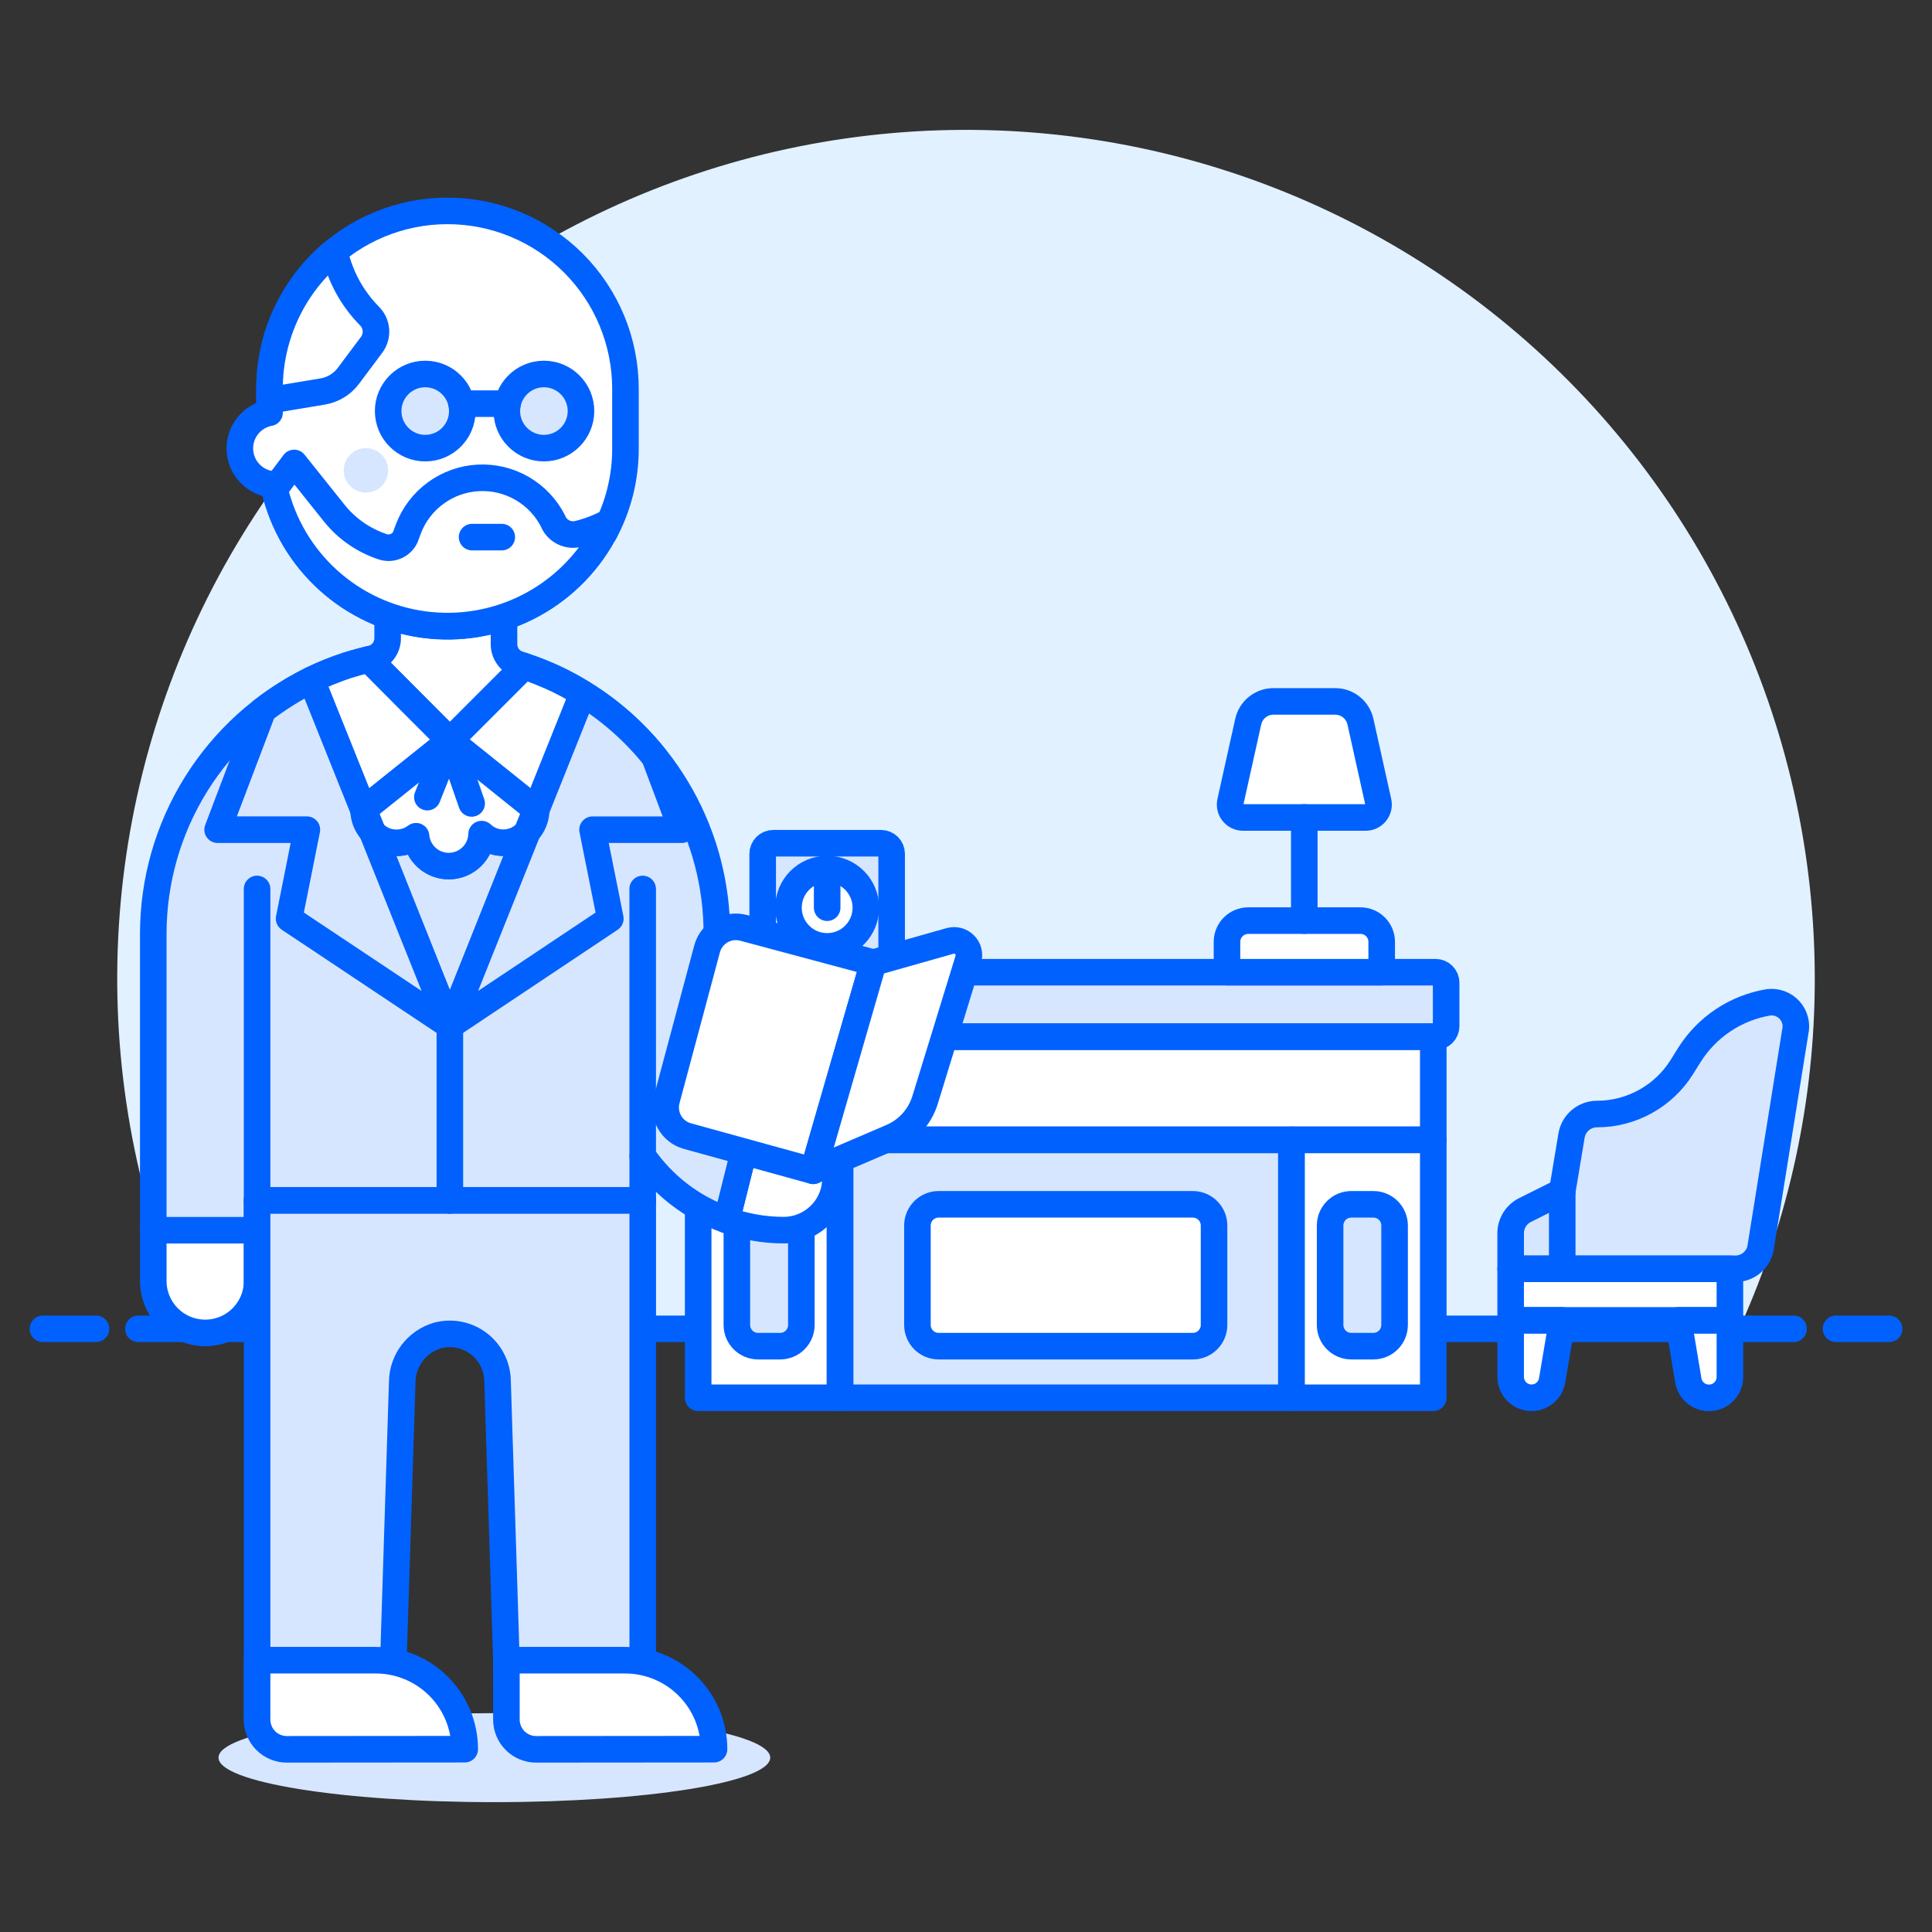 <svg width="80" height="80" viewBox="0 0 80 80" fill="none" xmlns="http://www.w3.org/2000/svg">
<rect x="0" y="0" width="80" height="80" fill="#333333" stroke="none"/>
<path d="M75.146 40.528C75.147 35.282 73.974 30.104 71.712 25.371C69.451 20.638 66.158 16.471 62.077 13.176C57.995 9.881 53.228 7.542 48.125 6.329C43.021 5.117 37.711 5.062 32.584 6.169C27.457 7.275 22.642 9.516 18.493 12.726C14.345 15.935 10.967 20.033 8.608 24.718C6.249 29.404 4.969 34.557 4.861 39.801C4.753 45.046 5.821 50.248 7.985 55.026H72.015C74.083 50.472 75.15 45.529 75.146 40.528Z" fill="#E1F1FF"/>
<path d="M5.732 55.024H74.268" stroke="#0061FE" stroke-width="1.1" stroke-linecap="round" stroke-linejoin="round"/>
<path d="M1.778 55.024H3.975" stroke="#0061FE" stroke-width="1.1" stroke-linecap="round" stroke-linejoin="round"/>
<path d="M76.025 55.024H78.222" stroke="#0061FE" stroke-width="1.1" stroke-linecap="round" stroke-linejoin="round"/>
<path d="M53.474 47.198H34.784V57.878H53.474V47.198Z" fill="#D7E6FF"/>
<path d="M59.349 42.926H28.91V47.198H59.349V42.926Z" fill="white"/>
<path d="M59.443 40.257H28.816C28.573 40.257 28.376 40.453 28.376 40.696V42.487C28.376 42.73 28.573 42.927 28.816 42.927H59.443C59.686 42.927 59.882 42.73 59.882 42.487V40.696C59.882 40.453 59.686 40.257 59.443 40.257Z" fill="#D7E6FF" stroke="#0061FE" stroke-width="1.1" stroke-linecap="round" stroke-linejoin="round"/>
<path d="M34.784 47.198H28.91V57.878H34.784V47.198Z" fill="white" stroke="#0061FE" stroke-width="1.1" stroke-linecap="round" stroke-linejoin="round"/>
<path d="M59.349 47.198H53.475V57.878H59.349V47.198Z" fill="white" stroke="#0061FE" stroke-width="1.1" stroke-linecap="round" stroke-linejoin="round"/>
<path d="M59.349 42.926H28.91V47.198H59.349V42.926Z" stroke="#0061FE" stroke-width="1.1" stroke-linecap="round" stroke-linejoin="round"/>
<path d="M53.474 47.198H34.784V57.878H53.474V47.198Z" stroke="#0061FE" stroke-width="1.1" stroke-linecap="round" stroke-linejoin="round"/>
<path d="M74.336 42.735L72.894 51.718C72.839 51.952 72.706 52.16 72.518 52.309C72.329 52.458 72.096 52.539 71.856 52.538H62.553V51.062C62.553 50.864 62.609 50.67 62.713 50.501C62.817 50.333 62.966 50.196 63.143 50.107L64.689 49.334L65.074 47.023C65.116 46.773 65.245 46.547 65.438 46.383C65.631 46.22 65.876 46.13 66.129 46.13C66.832 46.13 67.523 45.95 68.138 45.609C68.753 45.268 69.271 44.777 69.643 44.181L69.947 43.694C70.307 43.117 70.787 42.623 71.353 42.246C71.919 41.868 72.56 41.616 73.231 41.504C73.392 41.484 73.556 41.503 73.709 41.56C73.861 41.616 73.998 41.709 74.106 41.83C74.215 41.951 74.293 42.097 74.333 42.255C74.373 42.412 74.374 42.577 74.336 42.735Z" fill="#D7E6FF"/>
<path d="M74.336 42.735L72.894 51.718C72.839 51.952 72.706 52.16 72.518 52.309C72.329 52.458 72.096 52.539 71.856 52.538H62.553V51.062C62.553 50.864 62.609 50.67 62.713 50.501C62.817 50.333 62.966 50.196 63.143 50.107L64.689 49.334L65.074 47.023C65.116 46.773 65.245 46.547 65.438 46.383C65.631 46.22 65.876 46.13 66.129 46.13C66.832 46.13 67.523 45.95 68.138 45.609C68.753 45.268 69.271 44.777 69.643 44.181L69.947 43.694C70.307 43.117 70.787 42.623 71.353 42.246C71.919 41.868 72.56 41.616 73.231 41.504C73.392 41.484 73.556 41.503 73.709 41.56C73.861 41.616 73.998 41.709 74.106 41.83C74.215 41.951 74.293 42.097 74.333 42.255C74.373 42.412 74.374 42.577 74.336 42.735Z" stroke="#0061FE" stroke-width="1.1" stroke-linecap="round" stroke-linejoin="round"/>
<path d="M71.632 52.539H62.553V54.675H71.632V52.539Z" fill="white" stroke="#0061FE" stroke-width="1.1" stroke-linecap="round" stroke-linejoin="round"/>
<path d="M64.69 54.675H62.553V57.014C62.553 57.127 62.576 57.24 62.619 57.345C62.662 57.45 62.726 57.545 62.806 57.625C62.887 57.706 62.982 57.769 63.087 57.813C63.192 57.856 63.304 57.879 63.418 57.878C63.623 57.878 63.821 57.806 63.977 57.673C64.133 57.541 64.237 57.358 64.271 57.156L64.69 54.675Z" fill="white" stroke="#0061FE" stroke-width="1.1" stroke-linecap="round" stroke-linejoin="round"/>
<path d="M71.632 54.675H69.495L69.909 57.156C69.944 57.371 70.059 57.565 70.231 57.699C70.403 57.834 70.619 57.898 70.836 57.88C71.053 57.862 71.256 57.763 71.403 57.602C71.551 57.442 71.632 57.232 71.632 57.014V54.675Z" fill="white" stroke="#0061FE" stroke-width="1.1" stroke-linecap="round" stroke-linejoin="round"/>
<path d="M49.392 49.868H38.867C38.382 49.868 37.989 50.261 37.989 50.747V54.863C37.989 55.349 38.382 55.742 38.867 55.742H49.392C49.877 55.742 50.271 55.349 50.271 54.863V50.747C50.271 50.261 49.877 49.868 49.392 49.868Z" fill="white" stroke="#0061FE" stroke-width="1.1" stroke-linecap="round" stroke-linejoin="round"/>
<path d="M32.304 49.868H31.391C30.906 49.868 30.512 50.261 30.512 50.747V54.863C30.512 55.349 30.906 55.742 31.391 55.742H32.304C32.789 55.742 33.182 55.349 33.182 54.863V50.747C33.182 50.261 32.789 49.868 32.304 49.868Z" fill="#D7E6FF" stroke="#0061FE" stroke-width="1.1" stroke-linecap="round" stroke-linejoin="round"/>
<path d="M56.868 49.868H55.956C55.47 49.868 55.077 50.261 55.077 50.747V54.863C55.077 55.349 55.47 55.742 55.956 55.742H56.868C57.354 55.742 57.747 55.349 57.747 54.863V50.747C57.747 50.261 57.354 49.868 56.868 49.868Z" fill="#D7E6FF" stroke="#0061FE" stroke-width="1.1" stroke-linecap="round" stroke-linejoin="round"/>
<path d="M56.547 33.85H51.471C51.391 33.85 51.312 33.832 51.24 33.798C51.167 33.763 51.104 33.713 51.054 33.65C51.004 33.588 50.968 33.515 50.95 33.437C50.932 33.359 50.932 33.278 50.949 33.2L51.687 29.88C51.74 29.643 51.871 29.431 52.061 29.279C52.25 29.127 52.486 29.044 52.729 29.044H55.289C55.532 29.044 55.768 29.127 55.957 29.279C56.147 29.431 56.279 29.643 56.332 29.88L57.07 33.2C57.087 33.278 57.087 33.359 57.069 33.437C57.05 33.515 57.015 33.588 56.965 33.651C56.914 33.713 56.851 33.764 56.779 33.798C56.706 33.833 56.627 33.85 56.547 33.85Z" fill="white"/>
<path d="M56.547 33.85H51.471C51.391 33.85 51.312 33.832 51.24 33.798C51.167 33.763 51.104 33.713 51.054 33.65C51.004 33.588 50.968 33.515 50.95 33.437C50.932 33.359 50.932 33.278 50.949 33.2L51.687 29.88C51.74 29.643 51.871 29.431 52.061 29.279C52.25 29.127 52.486 29.044 52.729 29.044H55.289C55.532 29.044 55.768 29.127 55.957 29.279C56.147 29.431 56.279 29.643 56.332 29.88L57.07 33.2C57.087 33.278 57.087 33.359 57.069 33.437C57.05 33.515 57.015 33.588 56.965 33.651C56.914 33.713 56.851 33.764 56.779 33.798C56.706 33.833 56.627 33.85 56.547 33.85Z" stroke="#0061FE" stroke-width="1.1" stroke-linecap="round" stroke-linejoin="round"/>
<path d="M56.334 38.121H51.686C51.453 38.121 51.23 38.213 51.065 38.378C50.9 38.543 50.807 38.766 50.807 38.999V40.257H57.213V38.999C57.213 38.766 57.12 38.543 56.956 38.378C56.791 38.213 56.567 38.121 56.334 38.121Z" fill="white" stroke="#0061FE" stroke-width="1.1" stroke-linecap="round" stroke-linejoin="round"/>
<path d="M54.008 33.848V38.12" stroke="#0061FE" stroke-width="1.1" stroke-linecap="round" stroke-linejoin="round"/>
<path d="M36.482 34.916H32.02C31.777 34.916 31.581 35.113 31.581 35.356V39.817C31.581 40.06 31.777 40.257 32.02 40.257H36.482C36.724 40.257 36.921 40.06 36.921 39.817V35.356C36.921 35.113 36.724 34.916 36.482 34.916Z" fill="#D7E6FF" stroke="#0061FE" stroke-width="1.1" stroke-linecap="round" stroke-linejoin="round"/>
<path d="M34.251 39.188C35.136 39.188 35.853 38.471 35.853 37.586C35.853 36.702 35.136 35.985 34.251 35.985C33.366 35.985 32.649 36.702 32.649 37.586C32.649 38.471 33.366 39.188 34.251 39.188Z" fill="white" stroke="#0061FE" stroke-width="1.1" stroke-linecap="round" stroke-linejoin="round"/>
<path d="M64.689 49.334V52.538" stroke="#0061FE" stroke-width="1.1" stroke-linecap="round" stroke-linejoin="round"/>
<path d="M34.251 35.985V37.586" stroke="#0061FE" stroke-width="1.1" stroke-linecap="round" stroke-linejoin="round"/>
<path d="M34.595 48.788C34.596 49.07 34.541 49.35 34.433 49.611C34.325 49.872 34.166 50.11 33.966 50.309C33.766 50.509 33.529 50.667 33.267 50.775C33.006 50.883 32.726 50.938 32.444 50.937C31.639 50.937 30.841 50.795 30.086 50.519L31.14 46.306C31.541 46.522 31.987 46.635 32.442 46.637C32.725 46.636 33.005 46.691 33.267 46.798C33.528 46.906 33.766 47.064 33.966 47.264C34.166 47.464 34.325 47.701 34.433 47.963C34.541 48.224 34.596 48.505 34.595 48.788Z" fill="white" stroke="#0061FE" stroke-width="1.1" stroke-linecap="round" stroke-linejoin="round"/>
<path d="M6.347 53.086C6.359 53.648 6.59 54.184 6.992 54.578C7.394 54.972 7.934 55.193 8.497 55.193C9.06 55.193 9.6 54.972 10.002 54.578C10.404 54.184 10.635 53.648 10.647 53.086V50.937H6.347V53.086Z" fill="white" stroke="#0061FE" stroke-width="1.1" stroke-linecap="round" stroke-linejoin="round"/>
<path d="M31.144 46.306L30.09 50.519C28.68 50.023 27.464 49.094 26.614 47.866V49.711H10.645V50.941H6.347V38.654C6.349 36.467 6.964 34.324 8.121 32.468C9.278 30.613 10.931 29.118 12.894 28.153C13.654 27.781 14.453 27.497 15.277 27.305C16.174 27.092 17.094 26.985 18.016 26.986C19.273 26.982 20.522 27.185 21.712 27.588C22.561 27.866 23.374 28.246 24.132 28.718C25.829 29.762 27.23 31.224 28.202 32.963C29.174 34.702 29.684 36.662 29.684 38.654V43.874C29.687 44.372 29.824 44.859 30.078 45.287C30.333 45.714 30.697 46.066 31.133 46.306H31.144Z" fill="#D7E6FF"/>
<path d="M31.144 46.306L30.09 50.519C28.68 50.023 27.464 49.094 26.614 47.866V49.711H10.645V50.941H6.347V38.654C6.349 36.467 6.964 34.324 8.121 32.468C9.278 30.613 10.931 29.118 12.894 28.153C13.654 27.781 14.453 27.497 15.277 27.305C16.174 27.092 17.094 26.985 18.016 26.986C19.273 26.982 20.522 27.185 21.712 27.588C22.561 27.866 23.374 28.246 24.132 28.718C25.829 29.762 27.23 31.224 28.202 32.963C29.174 34.702 29.684 36.662 29.684 38.654V43.874C29.687 44.372 29.824 44.859 30.078 45.287C30.333 45.714 30.697 46.066 31.133 46.306H31.144Z" stroke="#0061FE" stroke-width="1.1" stroke-linecap="round" stroke-linejoin="round"/>
<path d="M10.645 49.709V71.202C10.645 71.528 10.774 71.841 11.005 72.072C11.236 72.303 11.549 72.432 11.875 72.432H16.173L16.656 57.231C16.659 56.794 16.803 56.37 17.068 56.022C17.332 55.674 17.701 55.42 18.122 55.299C18.409 55.223 18.709 55.213 19.001 55.269C19.293 55.325 19.568 55.447 19.806 55.624C20.044 55.801 20.239 56.03 20.377 56.294C20.515 56.557 20.591 56.848 20.601 57.145L21.048 71.241C21.059 71.56 21.193 71.863 21.423 72.085C21.652 72.307 21.959 72.431 22.278 72.431H26.615V49.709H10.645Z" fill="#D7E6FF"/>
<path d="M10.645 49.709V71.202C10.645 71.528 10.774 71.841 11.005 72.072C11.236 72.303 11.549 72.432 11.875 72.432H16.173L16.656 57.231C16.659 56.794 16.803 56.37 17.068 56.022C17.332 55.674 17.701 55.42 18.122 55.299C18.409 55.223 18.709 55.213 19.001 55.269C19.293 55.325 19.568 55.447 19.806 55.624C20.044 55.801 20.239 56.03 20.377 56.294C20.515 56.557 20.591 56.848 20.601 57.145L21.048 71.241C21.059 71.56 21.193 71.863 21.423 72.085C21.652 72.307 21.959 72.431 22.278 72.431H26.615V49.709H10.645Z" stroke="#0061FE" stroke-width="1.1" stroke-linecap="round" stroke-linejoin="round"/>
<path d="M20.471 74.623C26.779 74.623 31.893 73.798 31.893 72.78C31.893 71.762 26.779 70.938 20.471 70.938C14.162 70.938 9.048 71.762 9.048 72.78C9.048 73.798 14.162 74.623 20.471 74.623Z" fill="#D7E6FF"/>
<path d="M10.645 49.707V36.81" stroke="#0061FE" stroke-width="1.1" stroke-linecap="round" stroke-linejoin="round"/>
<path d="M26.612 47.866V36.81" stroke="#0061FE" stroke-width="1.1" stroke-linecap="round" stroke-linejoin="round"/>
<path d="M29.567 72.43C29.567 71.453 29.179 70.516 28.488 69.825C27.797 69.134 26.86 68.746 25.883 68.745H20.969V71.206C20.969 71.367 21.001 71.527 21.063 71.676C21.125 71.826 21.215 71.961 21.329 72.076C21.444 72.19 21.579 72.28 21.728 72.342C21.878 72.404 22.038 72.436 22.199 72.436L29.567 72.43Z" fill="white" stroke="#0061FE" stroke-width="1.1" stroke-linecap="round" stroke-linejoin="round"/>
<path d="M19.243 72.43C19.243 71.453 18.854 70.516 18.163 69.825C17.472 69.134 16.535 68.745 15.557 68.745H10.645V71.206C10.645 71.367 10.677 71.527 10.739 71.676C10.8 71.826 10.891 71.961 11.005 72.076C11.119 72.19 11.255 72.28 11.404 72.342C11.553 72.404 11.713 72.436 11.875 72.436L19.243 72.43Z" fill="white" stroke="#0061FE" stroke-width="1.1" stroke-linecap="round" stroke-linejoin="round"/>
<path d="M21.485 27.514C21.306 27.458 21.15 27.346 21.04 27.195C20.929 27.044 20.869 26.862 20.87 26.674V23.401H16.052V26.429C16.052 26.63 15.983 26.825 15.857 26.981C15.731 27.137 15.555 27.245 15.359 27.288L15.279 27.305L18.632 30.671L21.714 27.588C21.636 27.563 21.561 27.538 21.485 27.514Z" fill="white" stroke="#0061FE" stroke-width="1.1" stroke-linecap="round" stroke-linejoin="round"/>
<path d="M21.834 34.442L18.641 42.461L18.628 42.497L18.616 42.461L15.422 34.441C15.544 34.585 15.697 34.701 15.869 34.78C16.041 34.858 16.228 34.898 16.418 34.895C16.71 34.898 16.995 34.803 17.228 34.624C17.259 34.97 17.422 35.29 17.682 35.52C17.942 35.749 18.28 35.871 18.626 35.86C18.973 35.849 19.302 35.705 19.547 35.459C19.791 35.213 19.933 34.883 19.942 34.536C20.071 34.658 20.223 34.752 20.389 34.813C20.555 34.874 20.732 34.901 20.909 34.891C21.085 34.882 21.258 34.838 21.417 34.76C21.576 34.682 21.718 34.573 21.834 34.439V34.442Z" fill="#D7E6FF" stroke="#0061FE" stroke-width="1.1" stroke-linecap="round" stroke-linejoin="round"/>
<path d="M24.131 28.718L22.198 33.532L19.017 30.978L18.624 30.67L21.706 27.588C21.915 27.662 22.136 27.736 22.345 27.821L22.784 28.005C23.25 28.211 23.699 28.449 24.131 28.718Z" fill="white" stroke="#0061FE" stroke-width="1.1" stroke-linecap="round" stroke-linejoin="round"/>
<path d="M18.628 30.67L18.259 30.966L15.054 33.532L12.893 28.153C13.374 27.92 13.87 27.719 14.378 27.551C14.674 27.463 14.968 27.375 15.275 27.305C17.442 29.488 16.618 28.66 18.628 30.67Z" fill="white" stroke="#0061FE" stroke-width="1.1" stroke-linecap="round" stroke-linejoin="round"/>
<path d="M24.536 34.356L25.273 38.04L18.628 42.475L24.131 28.718C25.266 29.416 26.272 30.305 27.103 31.346L28.233 34.356H24.536Z" fill="#D7E6FF" stroke="#0061FE" stroke-width="1.1" stroke-linejoin="round"/>
<path d="M11.971 38.04L12.707 34.355H9.011L10.89 29.406C11.516 28.925 12.187 28.506 12.893 28.153L18.628 42.475L11.971 38.04Z" fill="#D7E6FF" stroke="#0061FE" stroke-width="1.1" stroke-linejoin="round"/>
<path d="M18.628 42.339V49.709" stroke="#0061FE" stroke-width="1.1" stroke-linecap="round" stroke-linejoin="round"/>
<path d="M33.674 48.48L28.465 47.044C28.153 46.958 27.887 46.752 27.726 46.47C27.565 46.189 27.521 45.855 27.605 45.542L29.28 39.287C29.365 38.973 29.571 38.706 29.853 38.543C30.134 38.381 30.469 38.336 30.783 38.419L36.164 39.861L33.674 48.48Z" fill="white" stroke="#0061FE" stroke-width="1.1" stroke-linecap="round" stroke-linejoin="round"/>
<path d="M36.164 39.861L39.34 38.962C39.446 38.932 39.559 38.931 39.665 38.96C39.772 38.989 39.868 39.045 39.946 39.124C40.023 39.203 40.077 39.301 40.103 39.408C40.129 39.515 40.126 39.628 40.094 39.733L38.304 45.551C38.199 45.891 38.021 46.205 37.783 46.47C37.545 46.735 37.252 46.945 36.925 47.086L33.674 48.48L36.164 39.861Z" fill="white" stroke="#0061FE" stroke-width="1.1" stroke-linecap="round" stroke-linejoin="round"/>
<path d="M25.899 16.102V18.562C25.903 19.789 25.599 20.997 25.014 22.076C25.005 22.095 24.993 22.112 24.978 22.126C24.26 23.428 23.164 24.483 21.835 25.151C20.506 25.818 19.006 26.067 17.532 25.865C16.059 25.663 14.681 25.019 13.581 24.018C12.48 23.018 11.709 21.707 11.369 20.259C11.347 20.195 11.33 20.129 11.32 20.062C10.956 20.035 10.615 19.876 10.36 19.616C10.104 19.355 9.953 19.01 9.934 18.646C9.914 18.282 10.028 17.923 10.254 17.637C10.48 17.35 10.802 17.156 11.161 17.09V16.102C11.161 14.147 11.937 12.273 13.319 10.891C14.701 9.509 16.575 8.732 18.53 8.732C20.484 8.732 22.359 9.509 23.741 10.891C25.123 12.273 25.899 14.147 25.899 16.102Z" fill="white" stroke="#0061FE" stroke-width="1.1" stroke-linecap="round" stroke-linejoin="round"/>
<path d="M15.152 20.398C15.661 20.398 16.073 19.986 16.073 19.477C16.073 18.969 15.661 18.556 15.152 18.556C14.644 18.556 14.232 18.969 14.232 19.477C14.232 19.986 14.644 20.398 15.152 20.398Z" fill="#D7E6FF"/>
<path d="M11.161 16.101V16.578L13.366 16.21C13.787 16.14 14.164 15.911 14.421 15.57L15.387 14.279C15.518 14.103 15.582 13.885 15.566 13.666C15.55 13.446 15.455 13.24 15.299 13.085C14.57 12.348 14.068 11.418 13.851 10.405C13.008 11.096 12.33 11.965 11.865 12.95C11.399 13.936 11.159 15.012 11.161 16.101Z" fill="white" stroke="#0061FE" stroke-width="1.1" stroke-linecap="round" stroke-linejoin="round"/>
<path d="M25.224 21.614C25.15 21.774 25.076 21.922 25.014 22.068C25.005 22.087 24.993 22.104 24.978 22.118C24.26 23.42 23.164 24.475 21.835 25.142C20.506 25.81 19.006 26.059 17.532 25.857C16.059 25.655 14.681 25.011 13.581 24.011C12.48 23.01 11.709 21.699 11.369 20.251L12.18 19.17L13.849 21.258C14.363 21.896 15.05 22.373 15.826 22.633C16.006 22.699 16.204 22.695 16.381 22.622C16.559 22.549 16.703 22.413 16.785 22.241L16.907 21.909C17.132 21.311 17.526 20.792 18.042 20.416C18.557 20.039 19.172 19.82 19.809 19.788C20.447 19.755 21.081 19.909 21.632 20.232C22.184 20.554 22.629 21.03 22.913 21.602L22.926 21.639C23.018 21.823 23.172 21.969 23.359 22.054C23.547 22.139 23.758 22.157 23.957 22.105C24.398 21.995 24.824 21.83 25.224 21.614Z" fill="white" stroke="#0061FE" stroke-width="1.1" stroke-linecap="round" stroke-linejoin="round"/>
<path d="M19.548 22.241H20.777" stroke="#0061FE" stroke-width="1.1" stroke-linecap="round" stroke-linejoin="round"/>
<path d="M22.522 18.556C23.369 18.556 24.057 17.868 24.057 17.021C24.057 16.173 23.369 15.486 22.522 15.486C21.674 15.486 20.987 16.173 20.987 17.021C20.987 17.868 21.674 18.556 22.522 18.556Z" fill="#D7E6FF" stroke="#0061FE" stroke-width="1.1" stroke-linecap="round" stroke-linejoin="round"/>
<path d="M17.608 18.556C18.456 18.556 19.143 17.868 19.143 17.021C19.143 16.173 18.456 15.486 17.608 15.486C16.761 15.486 16.073 16.173 16.073 17.021C16.073 17.868 16.761 18.556 17.608 18.556Z" fill="#D7E6FF" stroke="#0061FE" stroke-width="1.1" stroke-linecap="round" stroke-linejoin="round"/>
<path d="M19.112 16.714H21.017" stroke="#0061FE" stroke-width="1.1" stroke-linecap="round" stroke-linejoin="round"/>
<path d="M22.202 33.532L21.834 34.442C21.718 34.576 21.576 34.685 21.417 34.763C21.259 34.84 21.085 34.885 20.909 34.894C20.732 34.903 20.555 34.877 20.389 34.816C20.223 34.755 20.071 34.66 19.942 34.539C19.933 34.886 19.791 35.216 19.547 35.462C19.302 35.708 18.973 35.851 18.626 35.863C18.28 35.874 17.942 35.752 17.682 35.522C17.422 35.293 17.259 34.973 17.228 34.627C16.996 34.805 16.71 34.901 16.418 34.898C16.228 34.901 16.041 34.861 15.869 34.783C15.697 34.704 15.544 34.588 15.422 34.444L15.054 33.534L18.259 30.968L18.628 30.672L19.021 30.98L22.202 33.532Z" fill="white" stroke="#0061FE" stroke-width="1.1" stroke-linecap="round" stroke-linejoin="round"/>
<path d="M15.422 34.442C15.187 34.197 15.055 33.872 15.054 33.532L15.422 34.442Z" fill="white" stroke="#0061FE" stroke-width="1.1" stroke-linecap="round" stroke-linejoin="round"/>
<path d="M21.834 34.442L22.202 33.532C22.201 33.872 22.069 34.198 21.834 34.442Z" fill="white" stroke="#0061FE" stroke-width="1.1" stroke-linecap="round" stroke-linejoin="round"/>
<path d="M19.53 33.269L18.628 30.67L17.696 33.008" stroke="#0061FE" stroke-width="1.1" stroke-linecap="round" stroke-linejoin="round"/>
</svg>
